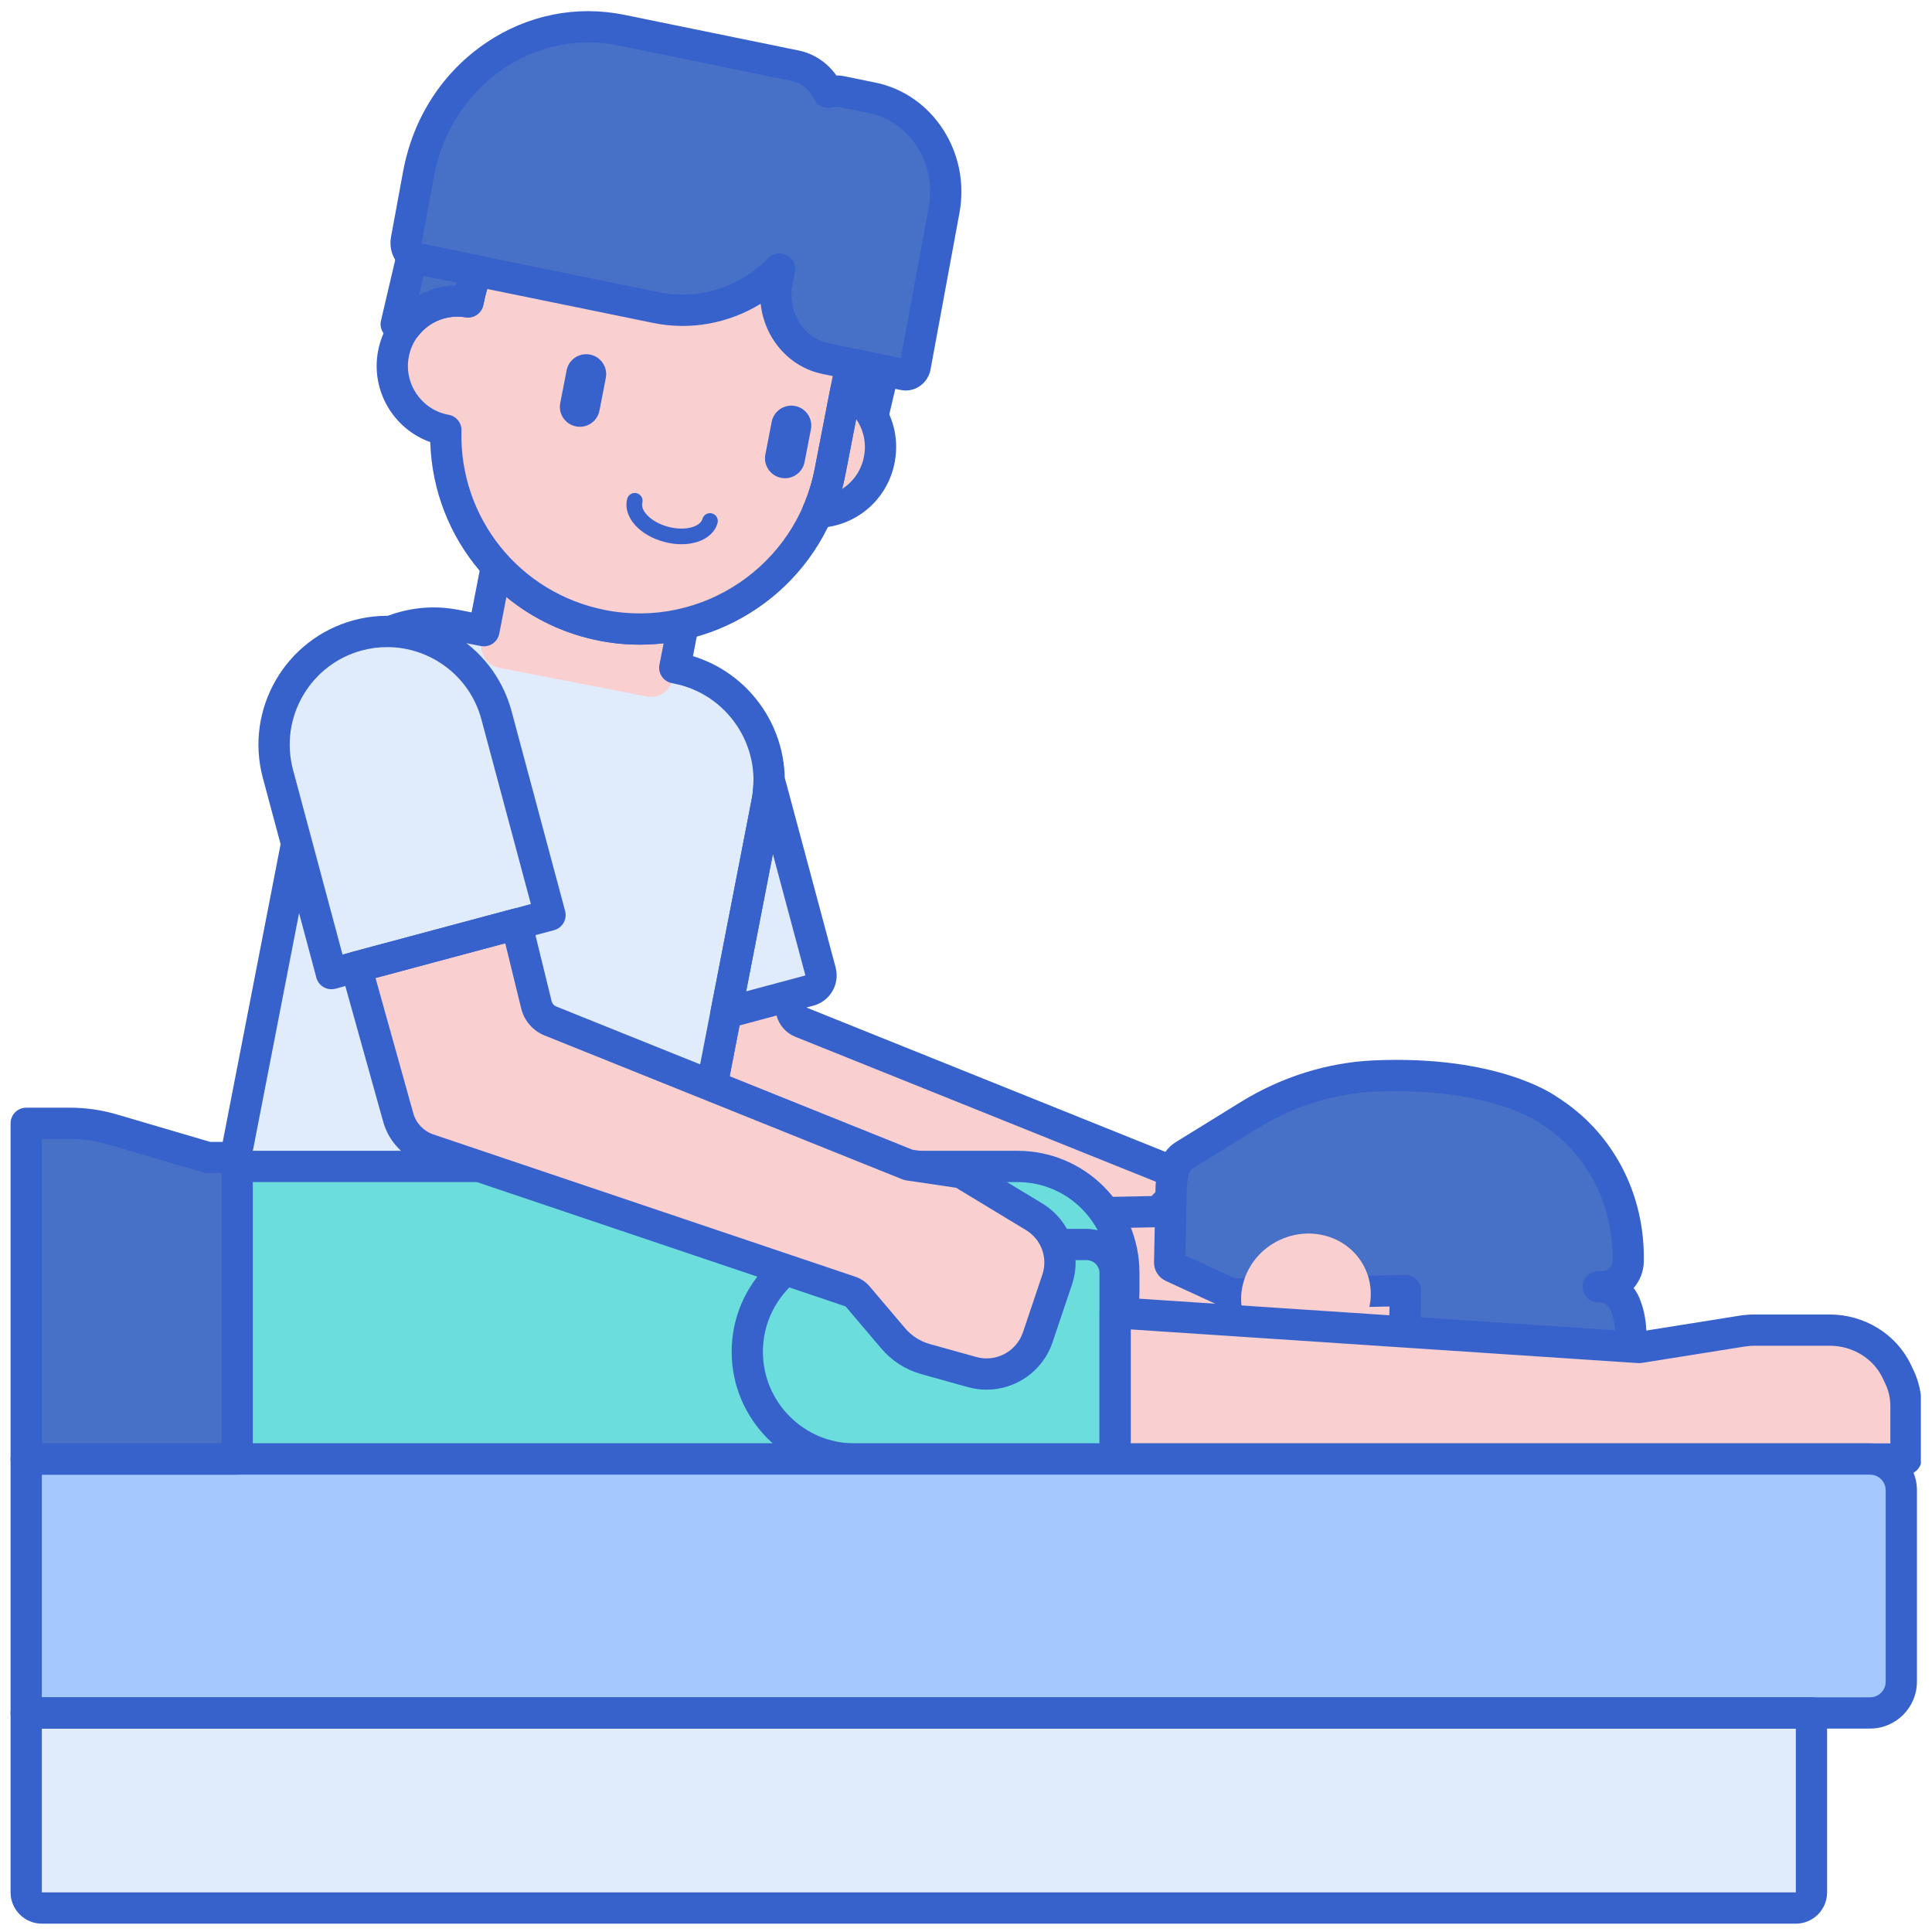 <svg width="65" height="65" viewBox="0 0 65 65" fill="none" xmlns="http://www.w3.org/2000/svg">
<g clip-path="url(#clip0)">
<path d="M40.903 39.548L39.116 39.283L26.949 34.391C26.792 34.328 26.675 34.193 26.634 34.028L25.409 29.027L23.485 38.93L37.311 43.592L39.041 45.633L42.92 46.717L44.581 41.774L40.903 39.548Z" fill="#F9CFCF"/>
<path d="M42.92 47.242C42.873 47.242 42.826 47.236 42.779 47.223L38.9 46.139C38.799 46.111 38.708 46.053 38.641 45.973L37.004 44.044L23.317 39.428C23.067 39.344 22.918 39.088 22.969 38.83L24.893 28.927C24.941 28.684 25.15 28.507 25.397 28.502C25.645 28.487 25.862 28.662 25.92 28.902L27.145 33.903L39.255 38.772L40.98 39.027C41.049 39.038 41.116 39.061 41.175 39.097L44.854 41.325C45.064 41.452 45.158 41.709 45.08 41.942L43.418 46.885C43.344 47.103 43.14 47.242 42.92 47.242ZM39.338 45.17L42.58 46.076L43.949 42.006L40.721 40.052L39.039 39.803C38.998 39.797 38.958 39.786 38.92 39.771L26.752 34.879C26.439 34.753 26.204 34.481 26.123 34.153L25.468 31.478L24.088 38.579L37.479 43.094C37.57 43.125 37.65 43.179 37.712 43.252L39.338 45.17Z" fill="#3762CC"/>
<path d="M28.462 13.113C28.85 13.319 29.16 13.636 29.363 14.015L29.727 12.466L28.223 12.158L27.77 14.089L28.25 14.202L28.462 13.113Z" fill="#4671C6"/>
<path d="M28.25 14.727C28.209 14.727 28.169 14.722 28.13 14.713L27.65 14.6C27.514 14.568 27.396 14.483 27.323 14.365C27.25 14.247 27.226 14.104 27.258 13.968L27.711 12.038C27.777 11.761 28.05 11.584 28.328 11.643L29.832 11.95C29.971 11.979 30.093 12.062 30.17 12.182C30.246 12.302 30.271 12.447 30.238 12.585L29.874 14.134C29.825 14.348 29.648 14.507 29.431 14.535C29.214 14.563 29.003 14.455 28.899 14.262C28.871 14.208 28.839 14.155 28.805 14.105L28.766 14.301C28.739 14.441 28.656 14.565 28.535 14.642C28.45 14.698 28.35 14.727 28.25 14.727ZM29.049 12.864C29.062 12.873 29.074 12.882 29.086 12.892L29.091 12.873L29.049 12.864Z" fill="#3762CC"/>
<path d="M22.245 45.306L7.257 42.393L10.818 24.073C11.223 21.989 13.241 20.628 15.324 21.033L22.767 22.48C24.85 22.885 26.211 24.902 25.806 26.986L22.245 45.306Z" fill="#E0EBFC"/>
<path d="M20.275 21.043C18.85 20.765 17.625 20.044 16.714 19.049C16.71 19.047 16.707 19.044 16.704 19.042L16.207 21.6C16.129 22.001 16.39 22.388 16.791 22.466L21.762 23.432C22.163 23.511 22.55 23.249 22.628 22.848L22.988 20.994C22.123 21.195 21.203 21.223 20.275 21.043Z" fill="#F9CFCF"/>
<path d="M25.806 26.986L24.428 34.078L27.233 33.326C27.514 33.251 27.68 32.962 27.605 32.682L25.94 26.47C25.922 26.4 25.897 26.335 25.875 26.267C25.874 26.505 25.853 26.745 25.806 26.986Z" fill="#E0EBFC"/>
<path d="M24.428 34.603C24.296 34.603 24.168 34.553 24.069 34.462C23.937 34.338 23.877 34.155 23.912 33.977L25.29 26.886C25.329 26.689 25.348 26.48 25.349 26.265C25.351 26.007 25.539 25.788 25.793 25.748C26.047 25.708 26.294 25.858 26.375 26.103L26.392 26.155C26.412 26.214 26.432 26.273 26.448 26.333L28.113 32.546C28.263 33.106 27.93 33.683 27.369 33.833L24.564 34.585C24.519 34.597 24.474 34.603 24.428 34.603ZM26.002 28.732L25.104 33.352L27.097 32.818L26.002 28.732Z" fill="#3762CC"/>
<path d="M22.245 45.832C22.212 45.832 22.178 45.829 22.145 45.822L7.156 42.909C6.871 42.854 6.686 42.578 6.74 42.292L10.302 23.972C10.762 21.607 13.061 20.056 15.425 20.517L15.865 20.603L16.188 18.941C16.224 18.754 16.358 18.602 16.54 18.542C16.713 18.485 16.902 18.522 17.041 18.638C17.062 18.655 17.084 18.675 17.101 18.694C17.973 19.646 19.105 20.279 20.375 20.527C21.207 20.688 22.046 20.674 22.87 20.483C23.044 20.441 23.225 20.493 23.353 20.616C23.482 20.74 23.538 20.92 23.504 21.095L23.314 22.075C25.423 22.72 26.752 24.873 26.322 27.086L22.761 45.407C22.734 45.544 22.654 45.664 22.539 45.742C22.452 45.801 22.349 45.832 22.245 45.832ZM7.873 41.977L21.829 44.69L25.29 26.886C25.639 25.09 24.462 23.345 22.666 22.995L22.602 22.983C22.317 22.927 22.131 22.652 22.186 22.367L22.327 21.642C21.612 21.725 20.891 21.698 20.175 21.559C19.007 21.332 17.939 20.826 17.038 20.081L16.797 21.319C16.771 21.456 16.691 21.576 16.575 21.655C16.459 21.733 16.317 21.762 16.181 21.735L15.224 21.549C13.428 21.201 11.683 22.377 11.335 24.173L7.873 41.977ZM16.704 19.042H16.707H16.704Z" fill="#3762CC"/>
<path d="M53.871 44.359C53.805 47.664 50.994 50.397 47.593 50.462L43.978 50.533L43.972 50.824C43.962 51.337 43.525 51.761 42.997 51.772C42.469 51.782 42.049 51.375 42.059 50.861L42.068 50.407C39.799 49.936 38.038 48.233 37.556 46.027L36.709 46.043C36.893 45.54 37.002 45.004 37.013 44.447L37.074 41.43C37.078 41.215 37.06 41.005 37.031 40.799L38.98 40.762C40.135 39.457 41.828 38.611 43.702 38.574L47.832 38.494C51.233 38.428 53.937 41.054 53.871 44.359Z" fill="#F9CFCF"/>
<path d="M43.972 48.346C43.965 48.651 44.215 48.893 44.529 48.887L45.475 48.868C45.788 48.862 46.048 48.61 46.054 48.305C46.06 48.001 45.811 47.758 45.497 47.765L44.551 47.783C44.237 47.789 43.978 48.041 43.972 48.346Z" fill="#3762CC"/>
<path d="M45.899 42.621C45.374 41.589 44.069 41.2 42.985 41.752C41.902 42.304 41.45 43.588 41.975 44.62C42.501 45.652 43.806 46.041 44.889 45.489C45.973 44.937 46.425 43.653 45.899 42.621Z" fill="#F9CFCF"/>
<path d="M42.977 52.298C42.583 52.298 42.218 52.149 41.945 51.875C41.672 51.603 41.526 51.239 41.533 50.851L41.534 50.819C39.418 50.229 37.757 48.616 37.15 46.561L36.719 46.569C36.542 46.568 36.382 46.49 36.281 46.349C36.18 46.208 36.155 46.026 36.215 45.863C36.386 45.395 36.478 44.915 36.487 44.437L36.548 41.42C36.551 41.255 36.539 41.076 36.509 40.874C36.488 40.725 36.532 40.574 36.63 40.46C36.727 40.345 36.869 40.277 37.02 40.274L38.744 40.24C40.032 38.881 41.822 38.085 43.691 38.049L47.822 37.969C49.643 37.937 51.336 38.601 52.585 39.851C53.788 41.054 54.43 42.659 54.397 44.369C54.325 47.947 51.277 50.917 47.603 50.988L44.477 51.049C44.358 51.741 43.739 52.283 43.007 52.298C42.997 52.298 42.987 52.298 42.977 52.298ZM37.556 45.501C37.802 45.501 38.016 45.672 38.069 45.914C38.504 47.904 40.115 49.465 42.175 49.892C42.423 49.943 42.599 50.164 42.594 50.417L42.584 50.872C42.582 50.998 42.639 51.083 42.688 51.132C42.764 51.208 42.868 51.251 42.986 51.246C43.231 51.242 43.441 51.044 43.446 50.814L43.452 50.523C43.458 50.241 43.685 50.013 43.967 50.008L47.582 49.937C50.699 49.877 53.285 47.369 53.345 44.348C53.373 42.926 52.839 41.593 51.841 40.594C50.797 39.549 49.378 38.994 47.842 39.02L43.711 39.101C42.057 39.132 40.475 39.865 39.373 41.111C39.276 41.22 39.136 41.285 38.99 41.288L37.599 41.315C37.6 41.358 37.6 41.4 37.599 41.441L37.539 44.458C37.532 44.808 37.489 45.158 37.413 45.504L37.545 45.501H37.556Z" fill="#3762CC"/>
<path d="M52.085 37.339H52.084C53.742 38.374 54.822 40.26 54.779 42.437C54.769 42.9 54.396 43.282 53.945 43.291L53.774 43.294C53.975 43.29 54.161 43.347 54.316 43.446C54.316 43.446 54.376 43.473 54.456 43.557C54.571 43.667 54.657 43.806 54.704 43.963C54.791 44.183 54.861 44.491 54.87 44.918H54.871C54.871 44.919 54.871 44.919 54.87 44.92C54.881 45.364 54.826 45.933 54.659 46.667C54.589 47.2 54.439 47.71 54.223 48.187C54.222 48.188 54.221 48.19 54.221 48.192L54.22 48.191C54.097 48.462 53.951 48.721 53.787 48.967C53.718 49.074 53.676 49.127 53.676 49.128C52.681 50.51 51.062 51.432 49.249 51.468L47.286 51.506C47.197 51.508 47.125 51.435 47.126 51.346L47.285 43.42L43.034 43.503L41.43 43.534L39.442 42.617C39.386 42.592 39.35 42.535 39.352 42.473L39.365 41.822L39.37 41.589L39.401 39.99C39.407 39.739 39.449 39.492 39.523 39.255C39.526 39.248 39.641 38.993 39.811 38.888C40.213 38.639 41.16 38.053 42.026 37.519C43.31 36.728 44.768 36.264 46.256 36.201C50.333 36.027 52.085 37.339 52.085 37.339Z" fill="#4671C6"/>
<path d="M47.283 52.032C47.103 52.032 46.928 51.959 46.8 51.832C46.67 51.702 46.597 51.521 46.601 51.336L46.748 43.956L41.44 44.06C41.363 44.062 41.282 44.045 41.21 44.011L39.222 43.095C38.976 42.982 38.82 42.734 38.826 42.462L38.876 39.98C38.882 39.682 38.931 39.386 39.021 39.097C39.028 39.077 39.036 39.055 39.045 39.035C39.101 38.913 39.261 38.61 39.533 38.441C39.936 38.192 40.884 37.606 41.75 37.072C43.124 36.225 44.674 35.742 46.234 35.675C50.316 35.501 52.201 36.775 52.388 36.908C54.26 38.09 55.35 40.158 55.304 42.447C55.298 42.783 55.169 43.094 54.963 43.334C55.065 43.467 55.149 43.623 55.202 43.791C55.32 44.1 55.385 44.472 55.396 44.898C55.396 44.903 55.396 44.908 55.397 44.914C55.408 45.445 55.334 46.066 55.178 46.76C55.1 47.326 54.941 47.877 54.703 48.4C54.701 48.405 54.699 48.41 54.697 48.415C54.565 48.704 54.406 48.987 54.224 49.259C54.197 49.302 54.147 49.378 54.1 49.438C52.973 51.001 51.164 51.956 49.26 51.993L47.296 52.032C47.292 52.032 47.287 52.032 47.283 52.032ZM47.285 42.895C47.425 42.895 47.558 42.95 47.657 43.049C47.758 43.15 47.814 43.288 47.811 43.431L47.66 50.973L49.239 50.942C50.816 50.912 52.315 50.118 53.249 48.82C53.254 48.814 53.259 48.807 53.264 48.801C53.272 48.79 53.301 48.751 53.345 48.683C53.501 48.449 53.633 48.213 53.742 47.974C53.743 47.971 53.745 47.968 53.746 47.965C53.944 47.529 54.076 47.069 54.139 46.599C54.141 46.583 54.143 46.567 54.148 46.551C54.289 45.929 54.355 45.385 54.345 44.933C54.345 44.928 54.345 44.922 54.345 44.915C54.337 44.62 54.293 44.353 54.215 44.157C54.21 44.142 54.205 44.128 54.2 44.112C54.18 44.047 54.143 43.986 54.093 43.937C54.084 43.929 54.078 43.922 54.072 43.917C54.053 43.911 54.068 43.912 54.032 43.889C53.96 43.842 53.874 43.814 53.785 43.82C53.78 43.818 53.778 43.82 53.774 43.82C53.488 43.82 53.254 43.592 53.248 43.305C53.243 43.014 53.473 42.774 53.764 42.769L53.935 42.766C54.104 42.762 54.25 42.607 54.253 42.426C54.292 40.502 53.377 38.766 51.806 37.785C51.79 37.776 51.776 37.765 51.761 37.754C51.602 37.647 49.907 36.572 46.278 36.726C44.898 36.785 43.523 37.214 42.301 37.968C41.436 38.501 40.489 39.087 40.087 39.335C40.075 39.347 40.038 39.4 40.013 39.449C39.959 39.63 39.931 39.816 39.927 40.001L39.882 42.242L41.541 43.007L47.275 42.896C47.278 42.895 47.282 42.895 47.285 42.895ZM39.661 42.139L39.663 42.14C39.662 42.14 39.661 42.139 39.661 42.139Z" fill="#3762CC"/>
<path d="M45.899 42.621C45.374 41.589 44.069 41.2 42.985 41.752C41.902 42.304 41.45 43.588 41.975 44.62C42.501 45.652 43.806 46.041 44.889 45.489C45.973 44.937 46.425 43.653 45.899 42.621Z" fill="#F9CFCF"/>
<path d="M6.994 38.725H34.236C36.21 38.725 37.81 40.326 37.81 42.3V42.864C37.81 46.014 35.257 48.568 32.106 48.568H7.98C7.435 48.568 6.994 48.127 6.994 47.582V38.725Z" fill="#6BDDDD"/>
<path d="M32.106 49.613H7.98C7.146 49.613 6.468 48.935 6.468 48.101V39.244C6.468 38.954 6.703 38.718 6.994 38.718H34.236C36.497 38.718 38.336 40.557 38.336 42.818V43.383C38.336 46.818 35.541 49.613 32.106 49.613ZM7.519 39.77V48.101C7.519 48.355 7.726 48.561 7.98 48.561H32.106C34.962 48.561 37.285 46.238 37.285 43.383V42.818C37.285 41.137 35.917 39.77 34.236 39.77H7.519Z" fill="#3762CC"/>
<path d="M37.518 49.087H28.75C26.757 49.087 25.141 47.471 25.141 45.478C25.141 43.485 26.757 41.87 28.75 41.87H36.556C37.087 41.87 37.518 42.301 37.518 42.832V49.087Z" fill="#6BDDDD"/>
<path d="M37.518 49.613H28.75C26.471 49.613 24.616 47.758 24.616 45.478C24.616 43.199 26.471 41.344 28.75 41.344H36.556C37.377 41.344 38.044 42.012 38.044 42.832V49.087C38.044 49.377 37.809 49.613 37.518 49.613ZM28.75 42.396C27.05 42.396 25.667 43.779 25.667 45.478C25.667 47.178 27.05 48.561 28.75 48.561H36.992V42.833C36.992 42.592 36.797 42.396 36.556 42.396H28.75V42.396Z" fill="#3762CC"/>
<path d="M37.518 44.165L55.148 45.335L58.618 44.782C58.752 44.761 58.889 44.75 59.025 44.75H61.559C62.526 44.75 63.404 45.286 63.807 46.124L63.9 46.316C64.048 46.624 64.125 46.961 64.125 47.303V49.087H37.518V44.165Z" fill="#F9CFCF"/>
<path d="M64.125 49.613H37.518C37.228 49.613 36.992 49.377 36.992 49.087V44.165C36.992 44.019 37.053 43.881 37.159 43.781C37.265 43.682 37.409 43.631 37.553 43.641L55.123 44.807L58.534 44.263C58.696 44.238 58.861 44.225 59.025 44.225H61.559C62.724 44.225 63.791 44.881 64.281 45.896L64.373 46.088C64.554 46.465 64.65 46.885 64.65 47.303V49.087C64.651 49.377 64.415 49.613 64.125 49.613ZM38.044 48.561H63.599V47.303C63.599 47.042 63.539 46.779 63.426 46.545L63.334 46.352C63.019 45.698 62.322 45.276 61.559 45.276H59.025C58.917 45.276 58.807 45.285 58.701 45.302L55.23 45.855C55.191 45.86 55.152 45.862 55.113 45.86L38.044 44.727V48.561Z" fill="#3762CC"/>
<path d="M0.882 57.629H62.916C63.497 57.629 63.968 57.159 63.968 56.578V50.138C63.968 49.557 63.497 49.087 62.916 49.087H0.882V57.629Z" fill="#A4C9FF"/>
<path d="M1.408 64.193H60.419C60.71 64.193 60.945 63.958 60.945 63.667V57.63H0.882V63.667C0.882 63.958 1.118 64.193 1.408 64.193Z" fill="#E0EBFC"/>
<path d="M3.773 37.996C3.313 37.861 2.837 37.792 2.358 37.792H0.882V49.087H7.98V38.942H6.994L3.773 37.996Z" fill="#4671C6"/>
<path d="M20.275 21.043C16.739 20.355 14.429 16.931 15.116 13.395L15.745 10.158C16.433 6.622 19.857 4.313 23.393 5C26.93 5.687 29.239 9.111 28.552 12.648L27.923 15.884C27.235 19.42 23.811 21.73 20.275 21.043Z" fill="#F9CFCF"/>
<path d="M19.38 14.346C19.016 14.276 18.778 13.923 18.849 13.559L19.063 12.46C19.134 12.096 19.486 11.858 19.85 11.929C20.214 12 20.452 12.352 20.382 12.716L20.168 13.815C20.097 14.18 19.744 14.417 19.38 14.346Z" fill="#3762CC"/>
<path d="M26.281 16.077C25.917 16.006 25.679 15.654 25.75 15.29L25.963 14.191C26.034 13.827 26.387 13.589 26.751 13.659C27.115 13.73 27.353 14.083 27.282 14.447L27.069 15.546C26.998 15.91 26.645 16.148 26.281 16.077Z" fill="#3762CC"/>
<path d="M17.579 12.316C17.579 13.526 16.598 14.507 15.389 14.507C14.179 14.507 13.198 13.526 13.198 12.316C13.198 11.106 14.179 10.126 15.389 10.126C16.598 10.126 17.579 11.106 17.579 12.316Z" fill="#F9CFCF"/>
<path d="M22.926 18.31C22.736 18.31 22.538 18.283 22.342 18.23C21.957 18.128 21.617 17.933 21.384 17.685C21.125 17.407 21.023 17.077 21.102 16.78C21.14 16.64 21.284 16.557 21.424 16.594C21.565 16.632 21.647 16.776 21.61 16.916C21.578 17.035 21.636 17.184 21.769 17.327C21.933 17.502 22.191 17.646 22.478 17.723C22.765 17.8 23.061 17.804 23.29 17.734C23.476 17.677 23.601 17.577 23.633 17.459C23.671 17.318 23.814 17.235 23.955 17.273C24.095 17.31 24.178 17.454 24.141 17.595C24.061 17.892 23.807 18.126 23.443 18.237C23.284 18.285 23.109 18.31 22.926 18.31Z" fill="#3762CC"/>
<path d="M32.347 39.456L30.561 39.192L18.519 34.35C18.283 34.256 18.107 34.053 18.047 33.806L17.381 31.087L11.985 32.533L13.398 37.594C13.538 38.097 13.918 38.498 14.413 38.665L28.618 43.455C28.708 43.485 28.788 43.539 28.85 43.613L30.046 45.023C30.333 45.361 30.715 45.606 31.141 45.725L32.701 46.161C33.633 46.422 34.606 45.906 34.915 44.989L35.565 43.053C35.835 42.253 35.512 41.372 34.79 40.935L32.347 39.456Z" fill="#F9CFCF"/>
<path d="M18.505 30.786L11.152 32.757L9.351 26.036C8.807 24.006 10.012 21.919 12.042 21.375C14.073 20.831 16.16 22.035 16.704 24.066L18.505 30.786Z" fill="#E0EBFC"/>
<path d="M11.152 33.282C11.061 33.282 10.97 33.259 10.889 33.212C10.768 33.142 10.68 33.028 10.644 32.893L8.843 26.172C8.225 23.865 9.599 21.485 11.906 20.866C14.213 20.247 16.593 21.623 17.212 23.93L19.013 30.65C19.088 30.93 18.921 31.218 18.641 31.294L11.288 33.264C11.243 33.276 11.197 33.282 11.152 33.282ZM13.026 21.771C12.747 21.771 12.462 21.806 12.178 21.883C10.431 22.351 9.391 24.153 9.859 25.9L11.523 32.113L17.86 30.415L16.196 24.202C15.804 22.738 14.475 21.771 13.026 21.771Z" fill="#3762CC"/>
<path d="M33.192 46.754C32.983 46.754 32.77 46.726 32.559 46.667L31 46.232C30.47 46.084 30.001 45.783 29.645 45.363L28.449 43.953L14.244 39.163C13.584 38.94 13.078 38.407 12.891 37.736L11.479 32.675C11.441 32.539 11.459 32.395 11.528 32.273C11.598 32.151 11.713 32.062 11.849 32.026L17.245 30.58C17.382 30.543 17.527 30.563 17.649 30.635C17.771 30.707 17.858 30.825 17.892 30.962L18.558 33.681C18.578 33.764 18.636 33.831 18.715 33.863L30.699 38.681L32.424 38.936C32.494 38.947 32.56 38.971 32.62 39.007L35.062 40.486C36.002 41.055 36.414 42.179 36.064 43.221L35.413 45.156C35.085 46.132 34.175 46.754 33.192 46.754ZM12.634 32.904L13.904 37.453C13.997 37.788 14.25 38.055 14.58 38.167L28.785 42.957C28.966 43.018 29.127 43.127 29.252 43.273L30.448 44.683C30.667 44.942 30.956 45.127 31.284 45.219L32.842 45.654C33.506 45.839 34.198 45.474 34.417 44.82L35.068 42.886C35.26 42.314 35.033 41.697 34.518 41.385L32.167 39.961L30.484 39.712C30.444 39.706 30.404 39.695 30.365 39.68L18.323 34.838C17.931 34.68 17.637 34.342 17.536 33.931L16.998 31.735L12.634 32.904Z" fill="#3762CC"/>
<path d="M28.462 13.113L27.923 15.884C27.831 16.358 27.688 16.809 27.504 17.235C28.503 17.203 29.385 16.488 29.583 15.465C29.772 14.496 29.29 13.553 28.462 13.113Z" fill="#F9CFCF"/>
<path d="M21.522 21.689C21.077 21.689 20.627 21.646 20.175 21.558C16.915 20.925 14.576 18.149 14.475 14.874C13.231 14.429 12.464 13.13 12.722 11.797C12.972 10.511 14.071 9.621 15.334 9.601C16.271 6.046 19.834 3.772 23.493 4.484C27.309 5.226 29.809 8.933 29.068 12.748L28.439 15.984C27.785 19.347 24.827 21.689 21.522 21.689ZM15.07 13.95C15.072 13.95 15.085 13.952 15.097 13.954C15.351 14.002 15.532 14.227 15.525 14.485C15.445 17.424 17.485 19.965 20.376 20.527C23.621 21.158 26.776 19.03 27.407 15.784L28.036 12.547C28.667 9.301 26.539 6.147 23.293 5.516C20.047 4.886 16.893 7.012 16.262 10.258C16.207 10.537 15.94 10.722 15.66 10.676C14.765 10.528 13.927 11.108 13.754 11.998C13.579 12.9 14.17 13.775 15.071 13.951C15.07 13.95 15.069 13.95 15.07 13.95Z" fill="#3762CC"/>
<path d="M27.504 17.761C27.33 17.761 27.167 17.675 27.069 17.53C26.968 17.382 26.95 17.192 27.021 17.026C27.195 16.625 27.325 16.207 27.407 15.783L27.945 13.012C27.977 12.849 28.085 12.71 28.235 12.638C28.385 12.566 28.561 12.571 28.708 12.648C29.77 13.212 30.329 14.384 30.099 15.565C29.856 16.817 28.796 17.72 27.52 17.761C27.515 17.761 27.509 17.761 27.504 17.761ZM28.805 14.1L28.439 15.984C28.409 16.141 28.373 16.296 28.332 16.45C28.705 16.212 28.977 15.828 29.067 15.364C29.156 14.911 29.053 14.459 28.805 14.1Z" fill="#3762CC"/>
<path d="M27.78 12.068L30.409 12.605C30.585 12.642 30.755 12.521 30.79 12.335L31.764 7.061C32.086 5.319 31.005 3.632 29.35 3.294L28.318 3.083C27.791 2.975 27.28 3.338 27.177 3.893L26.14 9.508C25.921 10.692 26.656 11.838 27.78 12.068Z" fill="#4671C6"/>
<path d="M22.081 10.35L14.084 8.714C13.801 8.656 13.616 8.367 13.671 8.069L14.079 5.862C14.692 2.538 17.749 0.368 20.906 1.014L26.757 2.211C27.601 2.384 28.152 3.245 27.989 4.134L27.559 6.46C27.067 9.126 24.614 10.868 22.081 10.35Z" fill="#4671C6"/>
<path d="M30.473 13.138C30.417 13.138 30.36 13.132 30.304 13.121L27.674 12.582C26.536 12.35 25.714 11.366 25.592 10.221C24.512 10.882 23.228 11.122 21.976 10.865L13.979 9.228C13.418 9.113 13.048 8.551 13.155 7.974L13.562 5.767C13.895 3.965 14.889 2.426 16.362 1.434C17.745 0.501 19.397 0.169 21.011 0.5L26.863 1.697C27.384 1.804 27.833 2.104 28.139 2.539C28.234 2.535 28.329 2.549 28.423 2.568L29.455 2.779C31.386 3.174 32.653 5.138 32.281 7.157L31.307 12.431C31.265 12.66 31.131 12.866 30.94 12.994C30.799 13.089 30.638 13.138 30.473 13.138ZM26.225 8.524C26.307 8.524 26.39 8.543 26.466 8.584C26.672 8.69 26.783 8.918 26.741 9.145L26.657 9.604C26.49 10.506 27.041 11.38 27.885 11.553L30.308 12.049L31.247 6.966C31.516 5.506 30.618 4.09 29.244 3.809L28.212 3.598C28.151 3.586 28.087 3.589 28.015 3.612C27.764 3.689 27.493 3.568 27.383 3.329C27.238 3.011 26.971 2.792 26.652 2.727L20.8 1.529C19.464 1.256 18.096 1.532 16.949 2.305C15.713 3.139 14.877 4.435 14.596 5.958L14.188 8.165C14.184 8.186 14.194 8.199 14.196 8.202L22.186 9.835C23.506 10.104 24.875 9.674 25.849 8.682C25.951 8.578 26.087 8.524 26.225 8.524Z" fill="#3762CC"/>
<path d="M15.746 10.157C15.816 9.796 15.917 9.448 16.041 9.114L14.084 8.713C14.002 8.697 13.931 8.659 13.868 8.609L13.329 10.904L13.654 10.981C14.133 10.361 14.927 10.022 15.746 10.157Z" fill="#4671C6"/>
<path d="M13.655 11.506C13.615 11.506 13.575 11.501 13.535 11.492L13.21 11.416C13.074 11.384 12.956 11.3 12.883 11.181C12.809 11.062 12.786 10.92 12.818 10.784L13.357 8.489C13.398 8.314 13.527 8.171 13.697 8.112C13.867 8.054 14.056 8.086 14.197 8.199L16.147 8.599C16.297 8.629 16.427 8.725 16.501 8.859C16.576 8.993 16.587 9.153 16.533 9.298C16.416 9.613 16.324 9.936 16.262 10.257C16.207 10.537 15.939 10.721 15.66 10.675C15.055 10.576 14.446 10.815 14.071 11.302C13.97 11.432 13.815 11.506 13.655 11.506ZM14.25 9.284L14.099 9.928C14.476 9.724 14.899 9.611 15.334 9.603C15.342 9.572 15.351 9.542 15.359 9.511L14.25 9.284Z" fill="#3762CC"/>
<path d="M7.98 49.613H0.882C0.592 49.613 0.356 49.377 0.356 49.087V37.792C0.356 37.502 0.592 37.267 0.882 37.267H2.358C2.887 37.267 3.413 37.342 3.921 37.491L7.069 38.417H7.98C8.27 38.417 8.505 38.652 8.505 38.943V49.087C8.505 49.377 8.27 49.613 7.98 49.613ZM1.408 48.561H7.454V39.468H6.994C6.944 39.468 6.893 39.461 6.846 39.447L3.625 38.5C3.213 38.379 2.787 38.318 2.358 38.318H1.408V48.561Z" fill="#3762CC"/>
<path d="M62.916 58.156H0.882C0.592 58.156 0.356 57.92 0.356 57.63V49.087C0.356 48.797 0.592 48.561 0.882 48.561H62.916C63.786 48.561 64.493 49.268 64.493 50.139V56.579C64.493 57.448 63.786 58.156 62.916 58.156ZM1.408 57.104H62.916C63.206 57.104 63.442 56.868 63.442 56.579V50.139C63.442 49.849 63.206 49.613 62.916 49.613H1.408V57.104Z" fill="#3762CC"/>
<path d="M60.419 64.719H1.408C0.828 64.719 0.356 64.247 0.356 63.667V57.63C0.356 57.339 0.592 57.104 0.882 57.104H60.945C61.235 57.104 61.471 57.339 61.471 57.63V63.667C61.471 64.247 60.999 64.719 60.419 64.719ZM1.408 58.156V63.667H60.419V58.156H1.408Z" fill="#3762CC"/>
</g>
<defs>
<clipPath id="clip0">
<rect x="0.281" y="0.375" width="64.344" height="64.344" fill="white"/>
</clipPath>
</defs>
</svg>
